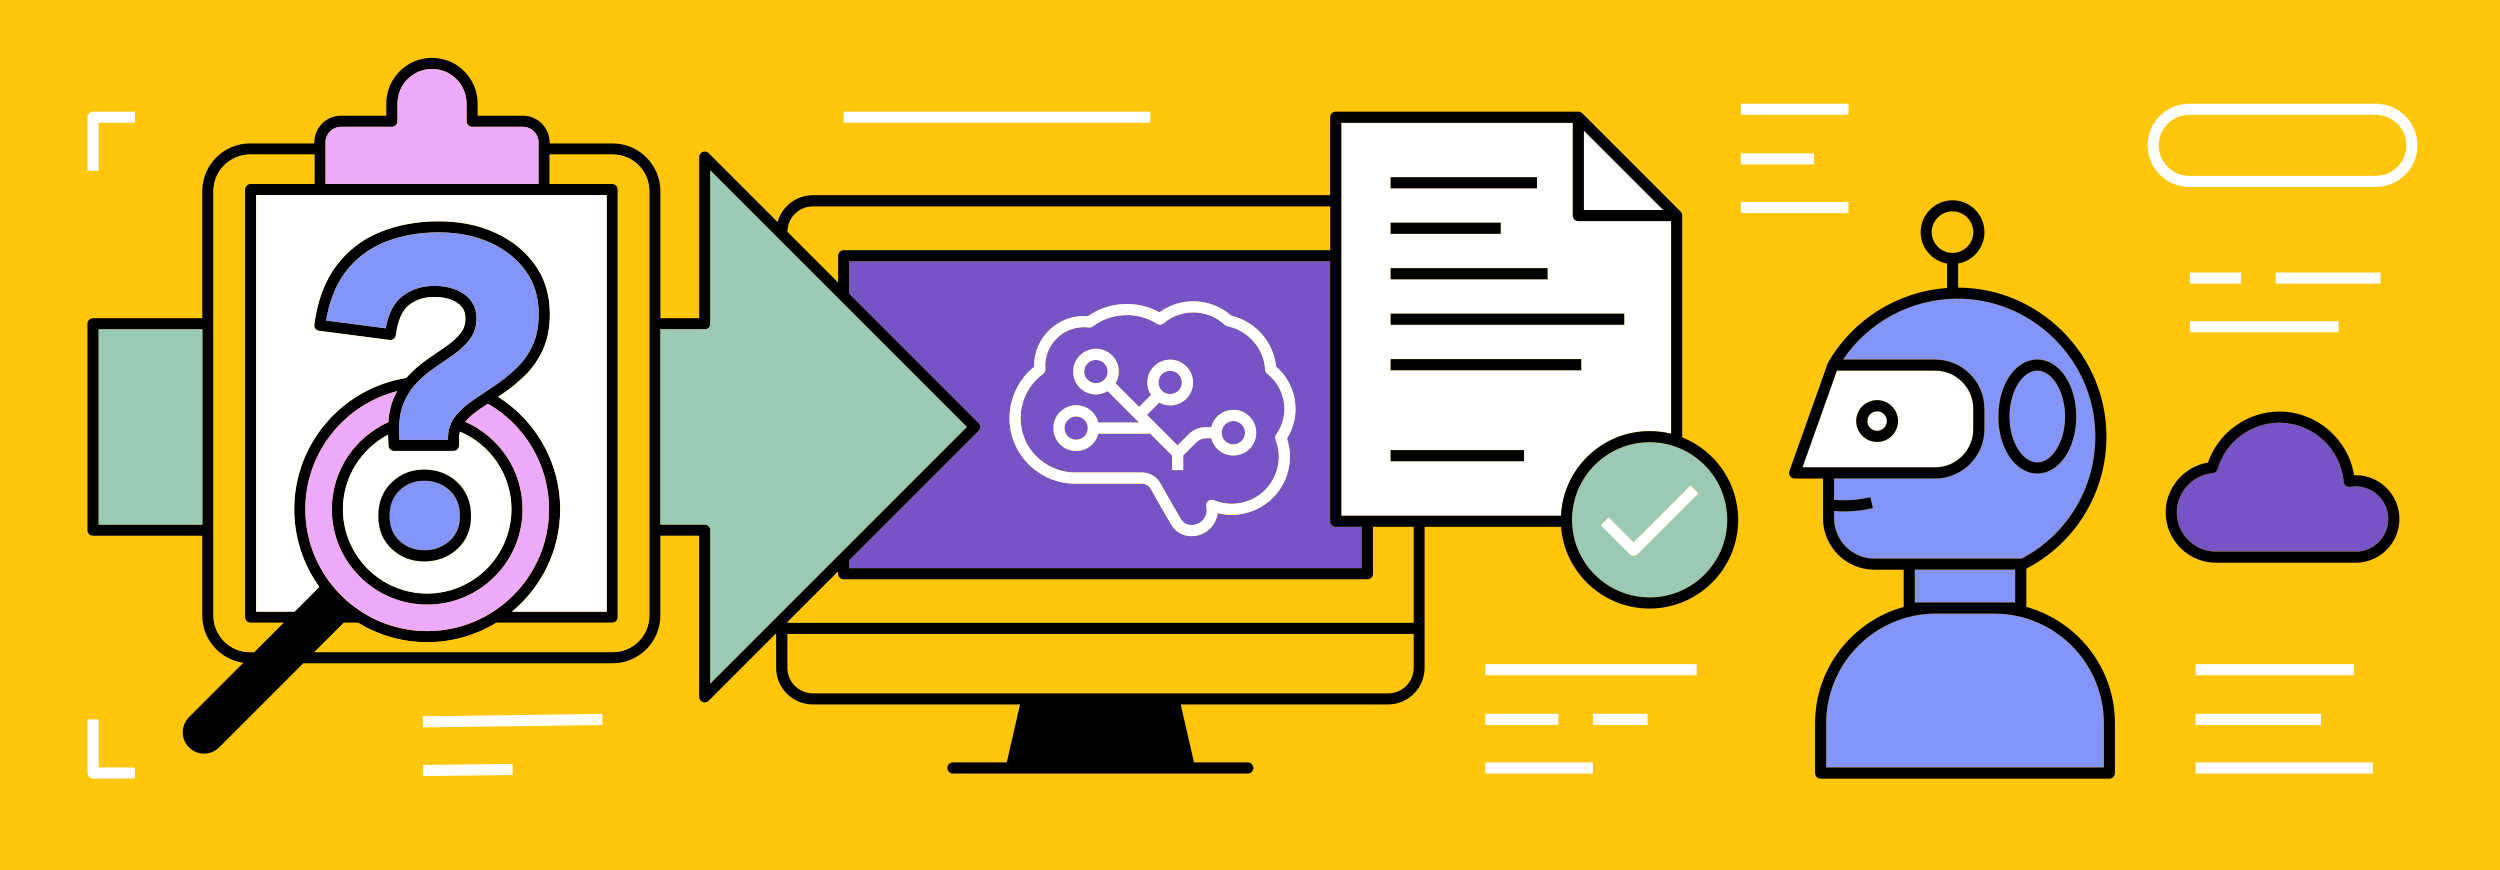 <?xml version="1.0" encoding="UTF-8"?>
<svg id="Layer_2" xmlns="http://www.w3.org/2000/svg" viewBox="0 0 675 235">
  <defs>
    <style>
      .cls-1 {
        fill: none;
      }

      .cls-2 {
        fill: #9ac9b5;
      }

      .cls-3 {
        fill: #7754c5;
      }

      .cls-4 {
        fill: #eeaafa;
      }

      .cls-5 {
        fill: #fff;
      }

      .cls-6 {
        fill: #8395f8;
      }

      .cls-7 {
        fill: #ffc60b;
      }
    </style>
  </defs>
  <g id="Layer_3">
    <g>
      <rect class="cls-7" width="675" height="235"/>
      <g>
        <path class="cls-1" d="M641.47,31h-50.37c-4.54,0-8.24,3.7-8.24,8.24s3.7,8.24,8.24,8.24h50.37c4.54,0,8.24-3.7,8.24-8.24s-3.7-8.24-8.24-8.24Z"/>
        <circle class="cls-1" cx="527.18" cy="62.68" r="5.61"/>
        <path class="cls-7" d="M212.58,180.33c0,3.8,3.09,6.88,6.88,6.88h155.34c3.8,0,6.88-3.09,6.88-6.88v-9.15h-169.11v9.15Z"/>
        <path class="cls-7" d="M226.29,76.29v-7.24c0-.83.67-1.5,1.5-1.5h131.36v-11.83h-139.69c-3.79,0-6.87,3.08-6.88,6.87l13.7,13.7Z"/>
        <path class="cls-7" d="M370.7,142.24v12.67c0,.83-.67,1.5-1.5,1.5h-141.42c-.83,0-1.5-.67-1.5-1.5v-.64l-13.71,13.71v.2h169.11v-25.94h-10.99Z"/>
        <path class="cls-3" d="M318.17,105.5c.6-.6.93-1.39.93-2.24s-.33-1.64-.93-2.24-1.43-.92-2.24-.92-1.62.31-2.24.92c-1.23,1.23-1.23,3.24,0,4.47s3.28,1.19,4.47,0Z"/>
        <path class="cls-3" d="M290.55,112.44c-.84,0-1.64.33-2.24.93-1.23,1.23-1.23,3.24,0,4.47s3.28,1.2,4.47,0,1.23-3.24,0-4.47c-.6-.6-1.39-.93-2.24-.93Z"/>
        <path class="cls-3" d="M229.29,70.55v8.74l34.93,34.93c.28.28.44.66.44,1.06s-.16.78-.44,1.06l-34.93,34.93v2.14h138.42v-11.17h-7.05c-.83,0-1.5-.67-1.5-1.5v-70.19h-129.86ZM343.56,134.54c-3.94,3.86-9.56,5.33-14.8,4.01-.2,1.65-.98,3.21-2.25,4.37-1.32,1.21-3.03,1.85-4.76,1.85-.76,0-1.52-.12-2.26-.37-1.32-.45-2.47-1.42-3.25-2.73-2.81-4.77-4.56-7.89-5.53-9.66-.48-.88-1.4-1.42-2.41-1.42h-17.26c-7.69.36-14.92-4.5-17.49-11.83-2.48-7.08-.16-15.06,5.66-19.71-.07-3.75,1.42-7.35,4.15-9.97,2.79-2.67,6.54-3.99,10.37-3.69,5.69-3.99,13.27-4.39,19.33-1.04,5.81-4.27,13.9-3.94,19.35.88l.22.08c6.44,1.58,11.25,7.15,11.91,13.7,5.66,4.85,6.9,13.12,2.94,19.41,1.87,5.67.37,11.93-3.93,16.14Z"/>
        <path class="cls-3" d="M298.13,98.09c-.62-.62-1.43-.92-2.24-.92s-1.62.31-2.24.92c-1.23,1.23-1.23,3.24,0,4.47s3.24,1.23,4.47,0,1.23-3.24,0-4.47Z"/>
        <path class="cls-3" d="M333,113.67c-.84,0-1.64.33-2.24.93-1.23,1.23-1.23,3.24,0,4.47s3.24,1.23,4.47,0c.6-.6.93-1.39.93-2.24s-.33-1.64-.93-2.24-1.39-.93-2.24-.93Z"/>
        <path class="cls-3" d="M342.17,100.92c-.34-.27-.55-.67-.57-1.09-.32-5.56-4.32-10.34-9.73-11.64-.04-.01-.08-.02-.12-.04l-.58-.19c-.2-.07-.39-.18-.54-.32-4.61-4.25-11.69-4.4-16.47-.35-.5.42-1.22.47-1.77.12-5.33-3.37-12.3-3.08-17.33.71-.31.23-.7.34-1.09.29-3.13-.39-6.24.64-8.53,2.82-2.28,2.18-3.45,5.24-3.2,8.39.04.52-.19,1.03-.61,1.33-5.23,3.79-7.38,10.7-5.25,16.79s8.15,10.12,14.59,9.83h17.34c2.1,0,4.03,1.14,5.04,2.98.96,1.76,2.69,4.84,5.48,9.58.41.7.99,1.2,1.62,1.42,1.4.48,2.95.15,4.04-.85,1.08-.99,1.55-2.49,1.22-3.91-.13-.55.06-1.12.49-1.48.43-.36,1.02-.46,1.54-.24,4.7,1.93,10.08.88,13.72-2.67,3.63-3.56,4.79-8.92,2.96-13.66-.18-.47-.12-.99.17-1.4,3.69-5.25,2.63-12.45-2.42-16.41ZM337.35,121.19c-1.2,1.2-2.78,1.8-4.36,1.8s-3.16-.6-4.36-1.8c-.82-.82-1.33-1.81-1.59-2.86h-1.46c-.96,0-1.85.37-2.53,1.05l-3.61,3.61v3.94h-3v-3.94l-5.89-5.89h-14.04c-.26,1.05-.78,2.04-1.59,2.86-1.16,1.16-2.71,1.81-4.36,1.81s-3.19-.64-4.36-1.81c-2.4-2.4-2.4-6.31,0-8.71,1.16-1.16,2.71-1.81,4.36-1.81s3.19.64,4.36,1.81c.82.82,1.33,1.81,1.59,2.86h11.04l-8.5-8.5c-.97.58-2.06.89-3.15.89-1.58,0-3.16-.6-4.36-1.8-2.4-2.4-2.4-6.31,0-8.71s6.31-2.4,8.71,0c2.03,2.03,2.33,5.14.91,7.51l6.38,6.38,3.23-3.23c-1.56-2.39-1.29-5.63.8-7.72,2.4-2.4,6.31-2.4,8.71,0,1.16,1.16,1.81,2.71,1.81,4.36s-.64,3.19-1.81,4.36c-1.16,1.16-2.71,1.81-4.36,1.81-1.05,0-2.06-.26-2.96-.76l-3.31,3.31,8.27,8.27,2.99-2.99c1.24-1.24,2.89-1.93,4.65-1.93h1.46c.26-1.05.78-2.04,1.59-2.86,1.16-1.16,2.71-1.81,4.36-1.81s3.19.64,4.36,1.81,1.81,2.71,1.81,4.36-.64,3.19-1.81,4.36Z"/>
        <path class="cls-5" d="M344.54,98.99c-.66-6.56-5.47-12.13-11.91-13.7l-.22-.08c-5.45-4.82-13.54-5.14-19.35-.88-6.07-3.35-13.64-2.95-19.33,1.04-3.83-.29-7.58,1.02-10.37,3.69-2.74,2.62-4.22,6.21-4.15,9.97-5.81,4.65-8.14,12.64-5.66,19.71,2.57,7.33,9.8,12.2,17.49,11.83h17.26c1,0,1.93.55,2.41,1.42.97,1.77,2.72,4.89,5.53,9.66.78,1.32,1.93,2.29,3.25,2.73.74.25,1.5.37,2.26.37,1.74,0,3.44-.64,4.76-1.85,1.27-1.16,2.05-2.71,2.25-4.37,5.24,1.31,10.86-.16,14.8-4.01,4.3-4.21,5.8-10.47,3.93-16.14,3.96-6.3,2.72-14.56-2.94-19.41ZM344.42,118.74c1.83,4.74.67,10.1-2.96,13.66-3.63,3.56-9.02,4.6-13.72,2.67-.52-.21-1.11-.12-1.54.24-.43.36-.62.93-.49,1.48.33,1.43-.14,2.93-1.22,3.91-1.09,1-2.64,1.32-4.04.85-.64-.21-1.21-.72-1.62-1.42-2.79-4.74-4.52-7.82-5.48-9.58-1.01-1.84-2.94-2.98-5.04-2.98h-17.34c-6.44.29-12.45-3.74-14.59-9.83s.02-13,5.25-16.79c.42-.31.66-.81.61-1.33-.25-3.15.91-6.21,3.2-8.39,2.28-2.18,5.39-3.21,8.53-2.82.39.05.78-.06,1.09-.29,5.04-3.79,12-4.08,17.33-.71.55.35,1.27.3,1.77-.12,4.78-4.05,11.86-3.9,16.47.35.16.14.34.25.54.32l.58.19s.08.03.12.04c5.41,1.3,9.41,6.09,9.73,11.64.02.43.23.83.57,1.09,5.05,3.96,6.11,11.16,2.42,16.41-.29.41-.35.94-.17,1.4Z"/>
        <path class="cls-5" d="M333,110.67c-1.65,0-3.19.64-4.36,1.81-.82.82-1.33,1.81-1.59,2.86h-1.46c-1.76,0-3.41.68-4.65,1.93l-2.99,2.99-8.27-8.27,3.31-3.31c.9.49,1.91.76,2.96.76,1.65,0,3.19-.64,4.36-1.81,1.16-1.16,1.81-2.71,1.81-4.36s-.64-3.19-1.81-4.36c-2.4-2.4-6.31-2.4-8.71,0-2.09,2.09-2.36,5.33-.8,7.72l-3.23,3.23-6.38-6.38c1.41-2.37,1.12-5.47-.91-7.51-2.4-2.4-6.31-2.4-8.71,0s-2.4,6.31,0,8.71c1.2,1.2,2.78,1.8,4.36,1.8,1.09,0,2.18-.31,3.15-.89l8.5,8.5h-11.04c-.26-1.05-.78-2.04-1.59-2.86-1.16-1.16-2.71-1.81-4.36-1.81s-3.19.64-4.36,1.81c-2.4,2.4-2.4,6.31,0,8.71,1.16,1.16,2.71,1.81,4.36,1.81s3.19-.64,4.36-1.81c.82-.82,1.33-1.81,1.59-2.86h14.04l5.89,5.89v3.94h3v-3.94l3.61-3.61c.67-.68,1.57-1.05,2.53-1.05h1.46c.26,1.05.78,2.04,1.59,2.86,1.2,1.2,2.78,1.8,4.36,1.8s3.16-.6,4.36-1.8c1.16-1.16,1.81-2.71,1.81-4.36s-.64-3.19-1.81-4.36-2.71-1.81-4.36-1.81ZM313.7,101.03c.62-.62,1.43-.92,2.24-.92s1.62.31,2.24.92.93,1.39.93,2.24-.33,1.64-.93,2.24c-1.2,1.19-3.28,1.2-4.47,0s-1.23-3.24,0-4.47ZM292.79,117.83c-1.2,1.2-3.28,1.2-4.47,0s-1.23-3.24,0-4.47c.6-.6,1.39-.93,2.24-.93s1.64.33,2.24.93c1.23,1.23,1.23,3.24,0,4.47ZM293.66,102.56c-1.23-1.23-1.23-3.24,0-4.47.62-.62,1.43-.92,2.24-.92s1.62.31,2.24.92c1.23,1.23,1.23,3.24,0,4.47s-3.24,1.23-4.47,0ZM335.23,119.07c-1.23,1.23-3.24,1.23-4.47,0s-1.23-3.24,0-4.47c.6-.6,1.39-.93,2.24-.93s1.64.33,2.24.93.93,1.39.93,2.24-.33,1.64-.93,2.24Z"/>
        <rect class="cls-5" x="401.03" y="205.86" width="29.07" height="3"/>
        <rect class="cls-5" x="401.03" y="179.32" width="57.07" height="3"/>
        <rect class="cls-5" x="401.03" y="192.73" width="19.72" height="3"/>
        <rect class="cls-5" x="430.09" y="192.73" width="14.74" height="3"/>
        <rect class="cls-5" x="591.25" y="86.71" width="40.2" height="3"/>
        <rect class="cls-5" x="591.25" y="73.58" width="13.84" height="3"/>
        <rect class="cls-5" x="614.43" y="73.58" width="28.31" height="3"/>
        <rect class="cls-5" x="592.82" y="205.86" width="47.86" height="3"/>
        <rect class="cls-5" x="592.82" y="179.32" width="42.78" height="3"/>
        <rect class="cls-5" x="592.82" y="192.73" width="33.87" height="3"/>
        <path class="cls-5" d="M445.4,116.39c2,0,3.94.25,5.8.71v-57.41h-25.05c-.83,0-1.5-.67-1.5-1.5v-25.05h-62.5v106.09h59.32c.58-12.69,11.09-22.84,23.93-22.84ZM438.54,84.69v3h-63.06v-3h63.06ZM405.18,60.13v3h-29.71v-3h29.71ZM417.83,75.41h-42.35v-3h42.35v3ZM375.48,47.85h39.5v3h-39.5v-3ZM411.49,124.53h-36.01v-3h36.01v3ZM426.92,99.97h-51.45v-3h51.45v3Z"/>
        <polygon class="cls-5" points="427.65 35.27 427.65 56.7 449.08 56.7 427.65 35.27"/>
        <rect x="375.48" y="47.85" width="39.5" height="3"/>
        <rect x="375.48" y="60.13" width="29.71" height="3"/>
        <rect x="375.48" y="72.41" width="42.35" height="3"/>
        <rect x="375.48" y="84.69" width="63.06" height="3"/>
        <rect x="375.48" y="96.97" width="51.45" height="3"/>
        <rect x="375.48" y="121.53" width="36.01" height="3"/>
        <path class="cls-6" d="M545.61,150.81h.27c12.3-6.5,19.9-19.14,19.86-33.07-.03-9.92-3.98-19.26-11.11-26.31-7.13-7.05-16.56-10.9-26.46-10.8-12.26.1-23.74,6.34-30.56,16.44h24.88c7.33,0,13.3,5.97,13.3,13.3v5.51c0,7.33-5.97,13.3-13.3,13.3h-27.29v5.77c3.29.29,6.58.06,9.8-.71l.69,2.92c-2.56.61-5.17.91-7.78.91-.9,0-1.81-.05-2.71-.12v1.96c0,6,4.89,10.89,10.89,10.89h39.52ZM550.07,97.07c5.89,0,10.51,6.76,10.51,15.39s-4.62,15.39-10.51,15.39-10.51-6.76-10.51-15.39,4.62-15.39,10.51-15.39Z"/>
        <path class="cls-6" d="M550.07,124.85c4.07,0,7.51-5.67,7.51-12.39s-3.44-12.39-7.51-12.39-7.51,5.67-7.51,12.39,3.44,12.39,7.51,12.39Z"/>
        <path class="cls-5" d="M522.49,126.18c5.68,0,10.3-4.62,10.3-10.3v-5.51c0-5.68-4.62-10.3-10.3-10.3h-26.53l-9.29,26.12h35.82ZM506.82,108.05c3.11,0,5.64,2.53,5.64,5.64s-2.53,5.64-5.64,5.64-5.64-2.53-5.64-5.64,2.53-5.64,5.64-5.64Z"/>
        <path class="cls-5" d="M506.82,116.32c1.45,0,2.64-1.18,2.64-2.64s-1.18-2.64-2.64-2.64-2.64,1.18-2.64,2.64,1.18,2.64,2.64,2.64Z"/>
        <path d="M506.82,119.32c3.11,0,5.64-2.53,5.64-5.64s-2.53-5.64-5.64-5.64-5.64,2.53-5.64,5.64,2.53,5.64,5.64,5.64ZM506.82,111.05c1.45,0,2.64,1.18,2.64,2.64s-1.18,2.64-2.64,2.64-2.64-1.18-2.64-2.64,1.18-2.64,2.64-2.64Z"/>
        <path d="M550.07,127.85c5.89,0,10.51-6.76,10.51-15.39s-4.62-15.39-10.51-15.39-10.51,6.76-10.51,15.39,4.62,15.39,10.51,15.39ZM550.07,100.07c4.07,0,7.51,5.67,7.51,12.39s-3.44,12.39-7.51,12.39-7.51-5.67-7.51-12.39,3.44-12.39,7.51-12.39Z"/>
        <polygon class="cls-6" points="544.11 162.67 544.11 153.81 516.99 153.81 516.99 162.67 522.67 162.67 538.43 162.67 544.11 162.67"/>
        <path class="cls-6" d="M538.43,165.67h-15.76c-16.33,0-29.61,13.28-29.61,29.61v11.93h74.97v-11.93c0-16.33-13.28-29.61-29.61-29.61Z"/>
        <path d="M547.11,163.86v-10.31c13.39-7,21.68-20.7,21.63-35.81-.04-10.72-4.3-20.82-12-28.43-7.58-7.49-17.52-11.61-28.05-11.66v-6.49c4.03-.71,7.11-4.24,7.11-8.47,0-4.75-3.86-8.61-8.61-8.61s-8.61,3.86-8.61,8.61c0,4.24,3.08,7.76,7.11,8.47v6.59c-13.26.94-25.39,8.47-32.08,20.08-.04.08-.08.16-.11.25l-10.36,29.12c-.16.46-.09.97.19,1.37.28.4.74.63,1.23.63h7.65v10.73c0,7.66,6.23,13.89,13.89,13.89h7.9v10.05c-13.78,3.81-23.93,16.45-23.93,31.43v13.43c0,.83.67,1.5,1.5,1.5h77.97c.83,0,1.5-.67,1.5-1.5v-13.43c0-14.98-10.15-27.62-23.93-31.43ZM568.04,207.21h-74.97v-11.93c0-16.33,13.28-29.61,29.61-29.61h15.76c16.33,0,29.61,13.28,29.61,29.61v11.93ZM516.99,162.67v-8.87h27.11v8.87h-27.11ZM495.2,139.92v-1.96c.91.07,1.81.12,2.71.12,2.61,0,5.21-.3,7.78-.91l-.69-2.92c-3.22.76-6.51,1-9.8.71v-5.77h27.29c7.33,0,13.3-5.97,13.3-13.3v-5.51c0-7.33-5.97-13.3-13.3-13.3h-24.88c6.82-10.1,18.3-16.33,30.56-16.44,9.9-.1,19.32,3.75,26.46,10.8,7.13,7.05,11.08,16.39,11.11,26.31.05,13.93-7.55,26.57-19.86,33.07h-39.79c-6,0-10.89-4.89-10.89-10.89ZM495.96,100.07h26.53c5.68,0,10.3,4.62,10.3,10.3v5.51c0,5.68-4.62,10.3-10.3,10.3h-35.82l9.29-26.12ZM521.57,62.68c0-3.09,2.52-5.61,5.61-5.61s5.61,2.52,5.61,5.61-2.52,5.61-5.61,5.61-5.61-2.52-5.61-5.61Z"/>
        <path class="cls-2" d="M466.36,140.35c0-11.56-9.4-20.96-20.96-20.96s-20.96,9.4-20.96,20.96,9.4,20.96,20.96,20.96,20.96-9.4,20.96-20.96ZM442.14,149.63c-.29.29-.68.44-1.06.44s-.77-.15-1.06-.44l-7.8-7.8,2.12-2.12,6.74,6.74,15.37-15.37,2.12,2.12-16.43,16.43Z"/>
        <path d="M454.2,118.08v-59.88c0-.1,0-.2-.03-.29h0c-.03-.13-.07-.25-.13-.37-.01-.03-.03-.06-.05-.09-.07-.11-.14-.22-.23-.32l-26.55-26.55c-.09-.09-.2-.17-.32-.23-.03-.02-.06-.03-.09-.05-.11-.06-.23-.1-.36-.13,0,0,0,0-.02,0-.09-.02-.19-.03-.28-.03h-65.5c-.83,0-1.5.67-1.5,1.5v21.07h-139.69c-4.53,0-8.35,3.07-9.51,7.24l-18.6-18.6c-.43-.43-1.08-.56-1.63-.33-.56.23-.93.78-.93,1.39v43.51h-10.48v-34.31c0-7.1-5.78-12.88-12.88-12.88h-17.03v-.29c0-3.97-3.23-7.2-7.2-7.2h-12.23v-3.29c0-6.8-5.53-12.33-12.33-12.33s-12.33,5.53-12.33,12.33v3.29h-12.23c-3.97,0-7.2,3.23-7.2,7.2v.29h-17.38c-7.1,0-12.88,5.78-12.88,12.88v34.31h-29.5c-.83,0-1.5.67-1.5,1.5v55.72c0,.83.67,1.5,1.5,1.5h29.5v21.57c0,6.5,4.84,11.87,11.1,12.74l-14.69,14.69c-2.25,2.25-2.25,5.9,0,8.15,1.09,1.09,2.54,1.69,4.07,1.69s2.99-.6,4.07-1.69l22.71-22.71h83.54c7.1,0,12.88-5.78,12.88-12.88v-21.57h10.48v43.51c0,.61.37,1.15.93,1.39.19.08.38.11.57.11.39,0,.77-.15,1.06-.44l18.23-18.23v9.35c0,5.45,4.43,9.88,9.88,9.88h55.97l-3.59,15.65h-14.54c-.83,0-1.5.67-1.5,1.5s.67,1.5,1.5,1.5h79.64c.83,0,1.5-.67,1.5-1.5s-.67-1.5-1.5-1.5h-14.54l-3.59-15.65h55.97c5.45,0,9.88-4.43,9.88-9.88v-38.09h36.83c.97,12.33,11.3,22.08,23.88,22.08,13.21,0,23.96-10.75,23.96-23.96,0-10.1-6.29-18.76-15.16-22.28ZM424.44,140.35c0-11.56,9.4-20.96,20.96-20.96s20.96,9.4,20.96,20.96-9.4,20.96-20.96,20.96-20.96-9.4-20.96-20.96ZM362.15,139.24V33.15h62.5v25.05c0,.83.67,1.5,1.5,1.5h25.05v57.41c-1.86-.46-3.8-.71-5.8-.71-12.84,0-23.35,10.15-23.93,22.84h-59.32ZM381.69,180.33c0,3.8-3.09,6.88-6.88,6.88h-155.34c-3.79,0-6.88-3.09-6.88-6.88v-9.15h169.11v9.15ZM165.44,176.08h-80.54l7.94-7.93h3.84c5.44,3.33,11.83,5.25,18.67,5.25s13.22-1.92,18.67-5.25h31.29c.83,0,1.5-.67,1.5-1.5V51.16c0-.83-.67-1.5-1.5-1.5h-16.89v-7.93h17.03c5.45,0,9.88,4.43,9.88,9.88v114.6c0,5.45-4.43,9.88-9.88,9.88ZM67.51,176.08c-5.45,0-9.88-4.43-9.88-9.88V51.6c0-5.45,4.43-9.88,9.88-9.88h17.38v7.93h-17.24c-.83,0-1.5.67-1.5,1.5v115.49c0,.83.67,1.5,1.5,1.5h8.88l-7.93,7.93h-1.09ZM26.64,88.92h28v52.72h-28v-52.72ZM105.82,34.24c.83,0,1.5-.67,1.5-1.5v-4.79c0-5.14,4.19-9.33,9.33-9.33s9.33,4.19,9.33,9.33v4.79c0,.83.67,1.5,1.5,1.5h13.73c2.32,0,4.2,1.88,4.2,4.2v11.22h-57.51v-11.22c0-2.32,1.88-4.2,4.2-4.2h13.73ZM163.8,52.66v112.49h-25.59c7.96-6.59,13.03-16.54,13.03-27.65,0-12.77-6.7-23.99-16.77-30.36.36-.25.71-.48,1.08-.73,2.13-1.45,4.17-3.1,6.07-4.92,1.98-1.89,3.63-4.23,4.9-6.95,1.28-2.75,1.93-6.04,1.93-9.79,0-5.08-1.36-9.56-4.05-13.31-2.66-3.7-6.3-6.62-10.81-8.66-4.47-2.02-9.58-3.04-15.21-3.04s-10.98.97-15.72,2.89c-4.82,1.95-8.82,5.03-11.9,9.15-3.07,4.11-5.06,9.44-5.92,15.86-.05.4.05.79.3,1.11.24.32.6.52,1,.57l19.05,2.47c.82.11,1.57-.47,1.68-1.29.52-3.95,1.71-6.68,3.52-8.11,1.89-1.49,4.14-2.21,6.87-2.21,2.56,0,4.67.56,6.26,1.65,1.46,1,2.13,2.32,2.13,4.15,0,1.49-.41,2.75-1.24,3.86-.93,1.23-2.17,2.39-3.68,3.45-1.65,1.15-3.37,2.34-5.18,3.58-1.89,1.29-3.68,2.82-5.32,4.54-.19.2-.36.42-.54.63-17.12,2.72-30.26,17.58-30.26,35.45,0,7.82,2.52,15.06,6.78,20.96l-6.69,6.69h-10.38V52.66h94.64ZM117.25,99.35c1.82-1.24,3.55-2.44,5.21-3.6,1.77-1.24,3.23-2.61,4.35-4.1,1.23-1.62,1.85-3.53,1.85-5.67,0-2.82-1.15-5.05-3.43-6.62-2.1-1.45-4.78-2.18-7.96-2.18-3.38,0-6.32.96-8.72,2.86-2.19,1.73-3.67,4.61-4.41,8.59l-16.09-2.09c.88-5.23,2.6-9.59,5.12-12.97,2.75-3.68,6.32-6.42,10.62-8.17,4.37-1.77,9.28-2.67,14.59-2.67s9.91.93,13.98,2.77c4.02,1.82,7.26,4.4,9.61,7.67,2.32,3.23,3.49,7.12,3.49,11.56,0,3.31-.56,6.17-1.65,8.52-1.11,2.38-2.54,4.41-4.26,6.05-1.78,1.7-3.69,3.25-5.68,4.61-2.06,1.4-4.01,2.72-5.86,3.95-1.97,1.31-3.62,2.76-4.9,4.31-1.42,1.71-2.14,3.76-2.14,6.09v.48h-13.14l-.07-1.88c-.08-3.16.32-5.82,1.19-7.93.87-2.12,2.04-3.97,3.47-5.47,1.49-1.57,3.11-2.95,4.83-4.12ZM115.34,160.25c-12.54,0-22.75-10.21-22.75-22.75,0-8.73,4.95-16.32,12.18-20.14l.11,2.95c.03.81.69,1.44,1.5,1.44h16.08c.83,0,1.5-.67,1.5-1.5v-1.98c0-.62.09-1.19.23-1.74,8.16,3.46,13.9,11.55,13.9,20.96,0,12.54-10.21,22.75-22.75,22.75ZM94.74,163.12c-.23-.19-.46-.37-.68-.57-.24-.21-.49-.41-.72-.63-.23-.2-.44-.41-.66-.62-.39-.37-.77-.75-1.14-1.14-.21-.22-.42-.44-.62-.66-.21-.24-.42-.48-.63-.72-.19-.22-.38-.45-.57-.68-4.55-5.64-7.28-12.81-7.28-20.6,0-15.34,10.56-28.26,24.79-31.88-.38.71-.75,1.43-1.06,2.2-.73,1.77-1.16,3.85-1.33,6.18-8.98,4.03-15.25,13.04-15.25,23.5,0,14.2,11.55,25.75,25.75,25.75s25.75-11.55,25.75-25.75c0-10.55-6.38-19.63-15.48-23.61,1.07-1.25,2.43-2.43,4.06-3.52.67-.45,1.37-.92,2.06-1.38,9.86,5.69,16.51,16.33,16.51,28.51,0,18.14-14.76,32.9-32.9,32.9-7.79,0-14.96-2.73-20.6-7.28ZM178.31,88.92h11.98c.83,0,1.5-.67,1.5-1.5v-41.39l69.25,69.25-69.25,69.25v-41.38c0-.83-.67-1.5-1.5-1.5h-11.98v-52.72ZM219.47,55.72h139.69v11.83h-131.36c-.83,0-1.5.67-1.5,1.5v7.24l-13.7-13.7c0-3.79,3.09-6.87,6.88-6.87ZM360.65,142.24h7.05v11.17h-138.42v-2.14l34.93-34.93c.28-.28.44-.66.44-1.06s-.16-.78-.44-1.06l-34.93-34.93v-8.74h129.86v70.19c0,.83.67,1.5,1.5,1.5ZM212.58,168.17v-.2l13.71-13.71v.64c0,.83.67,1.5,1.5,1.5h141.42c.83,0,1.5-.67,1.5-1.5v-12.67h10.99v25.94h-169.11ZM427.65,56.7v-21.43l21.43,21.43h-21.43Z"/>
        <path class="cls-5" d="M441.08,146.45l-6.74-6.74-2.12,2.12,7.8,7.8c.29.29.68.44,1.06.44s.77-.15,1.06-.44l16.43-16.43-2.12-2.12-15.37,15.37Z"/>
        <path class="cls-3" d="M636.02,131.31c-.46,0-.95.04-1.48.13-.42.07-.84-.04-1.17-.29-.33-.26-.54-.64-.58-1.06-.74-8.95-8.35-15.96-17.34-15.96-7.7,0-14.58,5.17-16.72,12.56-.17.6-.69,1.02-1.31,1.08-5.43.47-9.69,5.11-9.69,10.56,0,5.85,4.76,10.61,10.61,10.61h37.68c4.86,0,8.82-3.96,8.82-8.82s-3.96-8.82-8.82-8.82Z"/>
        <path d="M636.02,128.31c-.14,0-.28,0-.42,0-1.56-9.76-10.13-17.19-20.15-17.19-8.7,0-16.49,5.62-19.3,13.78-6.48,1.06-11.42,6.77-11.42,13.43,0,7.5,6.11,13.61,13.61,13.61h37.68c6.52,0,11.82-5.3,11.82-11.82s-5.3-11.82-11.82-11.82ZM636.02,148.94h-37.68c-5.85,0-10.61-4.76-10.61-10.61,0-5.46,4.26-10.1,9.69-10.56.62-.05,1.14-.48,1.31-1.08,2.14-7.4,9.02-12.56,16.72-12.56,8.99,0,16.61,7.01,17.34,15.96.03.42.24.8.58,1.06.33.26.75.37,1.17.29.54-.09,1.02-.13,1.48-.13,4.86,0,8.82,3.95,8.82,8.82s-3.96,8.82-8.82,8.82Z"/>
        <rect class="cls-5" x="114.19" y="206.39" width="24.23" height="3" transform="translate(-2.43 1.49) rotate(-.67)"/>
        <rect class="cls-5" x="114.19" y="193.07" width="48.45" height="3" transform="translate(-2.65 1.91) rotate(-.78)"/>
        <path class="cls-2" d="M191.79,143.14v41.38l69.25-69.25-69.25-69.25v41.39c0,.83-.67,1.5-1.5,1.5h-11.98v52.72h11.98c.83,0,1.5.67,1.5,1.5Z"/>
        <rect class="cls-2" x="26.64" y="88.92" width="28" height="52.72"/>
        <path class="cls-7" d="M67.66,168.15c-.83,0-1.5-.67-1.5-1.5V51.16c0-.83.67-1.5,1.5-1.5h17.24v-7.93h-17.38c-5.45,0-9.88,4.43-9.88,9.88v114.6c0,5.45,4.43,9.88,9.88,9.88h1.09l7.93-7.93h-8.88Z"/>
        <path class="cls-7" d="M175.31,51.6c0-5.45-4.43-9.88-9.88-9.88h-17.03v7.93h16.89c.83,0,1.5.67,1.5,1.5v115.49c0,.83-.67,1.5-1.5,1.5h-31.29c-5.44,3.33-11.83,5.25-18.67,5.25s-13.22-1.92-18.67-5.25h-3.84l-7.94,7.93h80.54c5.45,0,9.88-4.43,9.88-9.88V51.6Z"/>
        <path class="cls-5" d="M69.16,52.66v112.49h10.38l6.69-6.69c-4.26-5.9-6.78-13.14-6.78-20.96,0-17.88,13.13-32.74,30.26-35.45.18-.21.35-.43.54-.63,1.63-1.72,3.42-3.25,5.32-4.54,1.81-1.23,3.53-2.42,5.18-3.58,1.51-1.06,2.75-2.22,3.68-3.45.84-1.1,1.24-2.37,1.24-3.86,0-1.83-.68-3.14-2.13-4.15-1.59-1.1-3.7-1.65-6.26-1.65-2.73,0-4.97.72-6.87,2.21-1.82,1.43-3,4.16-3.52,8.11-.11.82-.86,1.4-1.68,1.29l-19.05-2.47c-.4-.05-.75-.26-1-.57-.24-.32-.35-.72-.3-1.11.85-6.41,2.84-11.75,5.92-15.86,3.08-4.12,7.08-7.2,11.9-9.15,4.73-1.92,10.02-2.89,15.72-2.89s10.75,1.02,15.21,3.04c4.51,2.04,8.15,4.95,10.81,8.66,2.69,3.75,4.05,8.23,4.05,13.31,0,3.75-.65,7.04-1.93,9.79-1.27,2.72-2.92,5.05-4.9,6.95-1.9,1.82-3.94,3.47-6.07,4.92-.37.25-.72.49-1.08.73,10.07,6.37,16.77,17.59,16.77,30.36,0,11.11-5.08,21.06-13.03,27.65h25.59V52.66h-94.64Z"/>
        <path class="cls-4" d="M115.34,170.39c18.14,0,32.9-14.76,32.9-32.9,0-12.17-6.65-22.82-16.51-28.51-.7.47-1.39.94-2.06,1.38-1.63,1.09-2.99,2.27-4.06,3.52,9.1,3.97,15.48,13.06,15.48,23.61,0,14.2-11.55,25.75-25.75,25.75s-25.75-11.55-25.75-25.75c0-10.46,6.27-19.47,15.25-23.5.17-2.33.6-4.41,1.33-6.18.32-.77.68-1.5,1.06-2.2-14.23,3.62-24.79,16.54-24.79,31.88,0,7.79,2.73,14.96,7.28,20.6.19.23.37.46.57.68.21.24.41.49.63.72.2.23.41.44.62.66.37.39.75.77,1.14,1.14.22.21.44.42.66.62.24.21.48.42.72.63.22.19.45.38.68.57,5.64,4.55,12.81,7.28,20.6,7.28Z"/>
        <path class="cls-5" d="M124.19,116.54c-.14.55-.23,1.12-.23,1.74v1.98c0,.83-.67,1.5-1.5,1.5h-16.08c-.81,0-1.47-.64-1.5-1.44l-.11-2.95c-7.23,3.81-12.18,11.41-12.18,20.14,0,12.54,10.21,22.75,22.75,22.75s22.75-10.21,22.75-22.75c0-9.41-5.74-17.5-13.9-20.96ZM123.48,148.21c-2.42,2.23-5.43,3.37-8.93,3.37s-6.38-1.14-8.76-3.38c-2.41-2.27-3.63-5.25-3.63-8.89s1.22-6.75,3.62-9.06c2.38-2.29,5.33-3.45,8.77-3.45s6.52,1.16,8.95,3.44c2.45,2.31,3.69,5.36,3.69,9.07s-1.24,6.63-3.7,8.9Z"/>
        <path class="cls-6" d="M108.94,108.95c-.86,2.11-1.26,4.77-1.19,7.93l.07,1.88h13.14v-.48c0-2.33.72-4.38,2.14-6.09,1.29-1.55,2.93-3,4.9-4.31,1.85-1.23,3.81-2.55,5.86-3.95,1.99-1.35,3.9-2.9,5.68-4.61,1.71-1.64,3.14-3.67,4.26-6.05,1.1-2.35,1.65-5.21,1.65-8.52,0-4.44-1.17-8.33-3.49-11.56-2.35-3.27-5.58-5.85-9.61-7.67-4.07-1.84-8.78-2.77-13.98-2.77s-10.22.9-14.59,2.67c-4.3,1.74-7.87,4.49-10.62,8.17-2.52,3.38-4.24,7.74-5.12,12.97l16.09,2.09c.74-3.98,2.22-6.87,4.41-8.59,2.41-1.9,5.34-2.86,8.72-2.86,3.18,0,5.86.73,7.96,2.18,2.28,1.57,3.43,3.8,3.43,6.62,0,2.14-.62,4.05-1.85,5.67-1.12,1.48-2.59,2.86-4.35,4.1-1.66,1.16-3.39,2.36-5.21,3.6-1.72,1.17-3.34,2.56-4.83,4.12-1.43,1.51-2.6,3.35-3.47,5.47Z"/>
        <path class="cls-6" d="M124.18,139.31c0-2.89-.9-5.14-2.75-6.89-1.87-1.76-4.13-2.62-6.89-2.62s-4.86.85-6.69,2.61c-1.81,1.74-2.69,4-2.69,6.9s.88,5,2.68,6.7c1.83,1.72,4.02,2.56,6.7,2.56s5.02-.84,6.9-2.57c1.84-1.7,2.73-3.89,2.73-6.69Z"/>
        <path d="M123.49,130.24c-2.42-2.28-5.43-3.44-8.95-3.44s-6.39,1.16-8.77,3.45c-2.4,2.31-3.62,5.35-3.62,9.06s1.22,6.62,3.63,8.89c2.38,2.24,5.33,3.38,8.76,3.38s6.51-1.13,8.93-3.37c2.46-2.27,3.7-5.26,3.7-8.9s-1.24-6.76-3.69-9.07ZM114.55,148.57c-2.68,0-4.87-.84-6.7-2.56-1.81-1.7-2.68-3.89-2.68-6.7s.88-5.15,2.69-6.9c1.83-1.76,4.02-2.61,6.69-2.61s5.01.86,6.89,2.62c1.85,1.74,2.75,4,2.75,6.89s-.89,4.99-2.73,6.69c-1.88,1.73-4.13,2.57-6.9,2.57Z"/>
        <path class="cls-4" d="M87.89,38.44v11.22h57.51v-11.22c0-2.32-1.88-4.2-4.2-4.2h-13.73c-.83,0-1.5-.67-1.5-1.5v-4.79c0-5.14-4.19-9.33-9.33-9.33s-9.33,4.19-9.33,9.33v4.79c0,.83-.67,1.5-1.5,1.5h-13.73c-2.32,0-4.2,1.88-4.2,4.2Z"/>
        <path class="cls-5" d="M641.47,28h-50.37c-6.2,0-11.24,5.04-11.24,11.24s5.04,11.24,11.24,11.24h50.37c6.2,0,11.24-5.04,11.24-11.24s-5.04-11.24-11.24-11.24ZM641.47,47.48h-50.37c-4.54,0-8.24-3.7-8.24-8.24s3.7-8.24,8.24-8.24h50.37c4.54,0,8.24,3.7,8.24,8.24s-3.7,8.24-8.24,8.24Z"/>
        <rect class="cls-5" x="227.79" y="30.15" width="82.78" height="3"/>
        <path class="cls-5" d="M26.64,194.23h-3v14.48c0,.83.67,1.5,1.5,1.5h11.29v-3h-9.79v-12.98Z"/>
        <path class="cls-5" d="M26.64,33.15h9.79v-3h-11.29c-.83,0-1.5.67-1.5,1.5v14.48h3v-12.98Z"/>
        <rect class="cls-5" x="470.02" y="54.54" width="29.07" height="3"/>
        <rect class="cls-5" x="470.02" y="28" width="29.07" height="3"/>
        <rect class="cls-5" x="470.02" y="41.41" width="19.72" height="3"/>
      </g>
    </g>
  </g>
</svg>